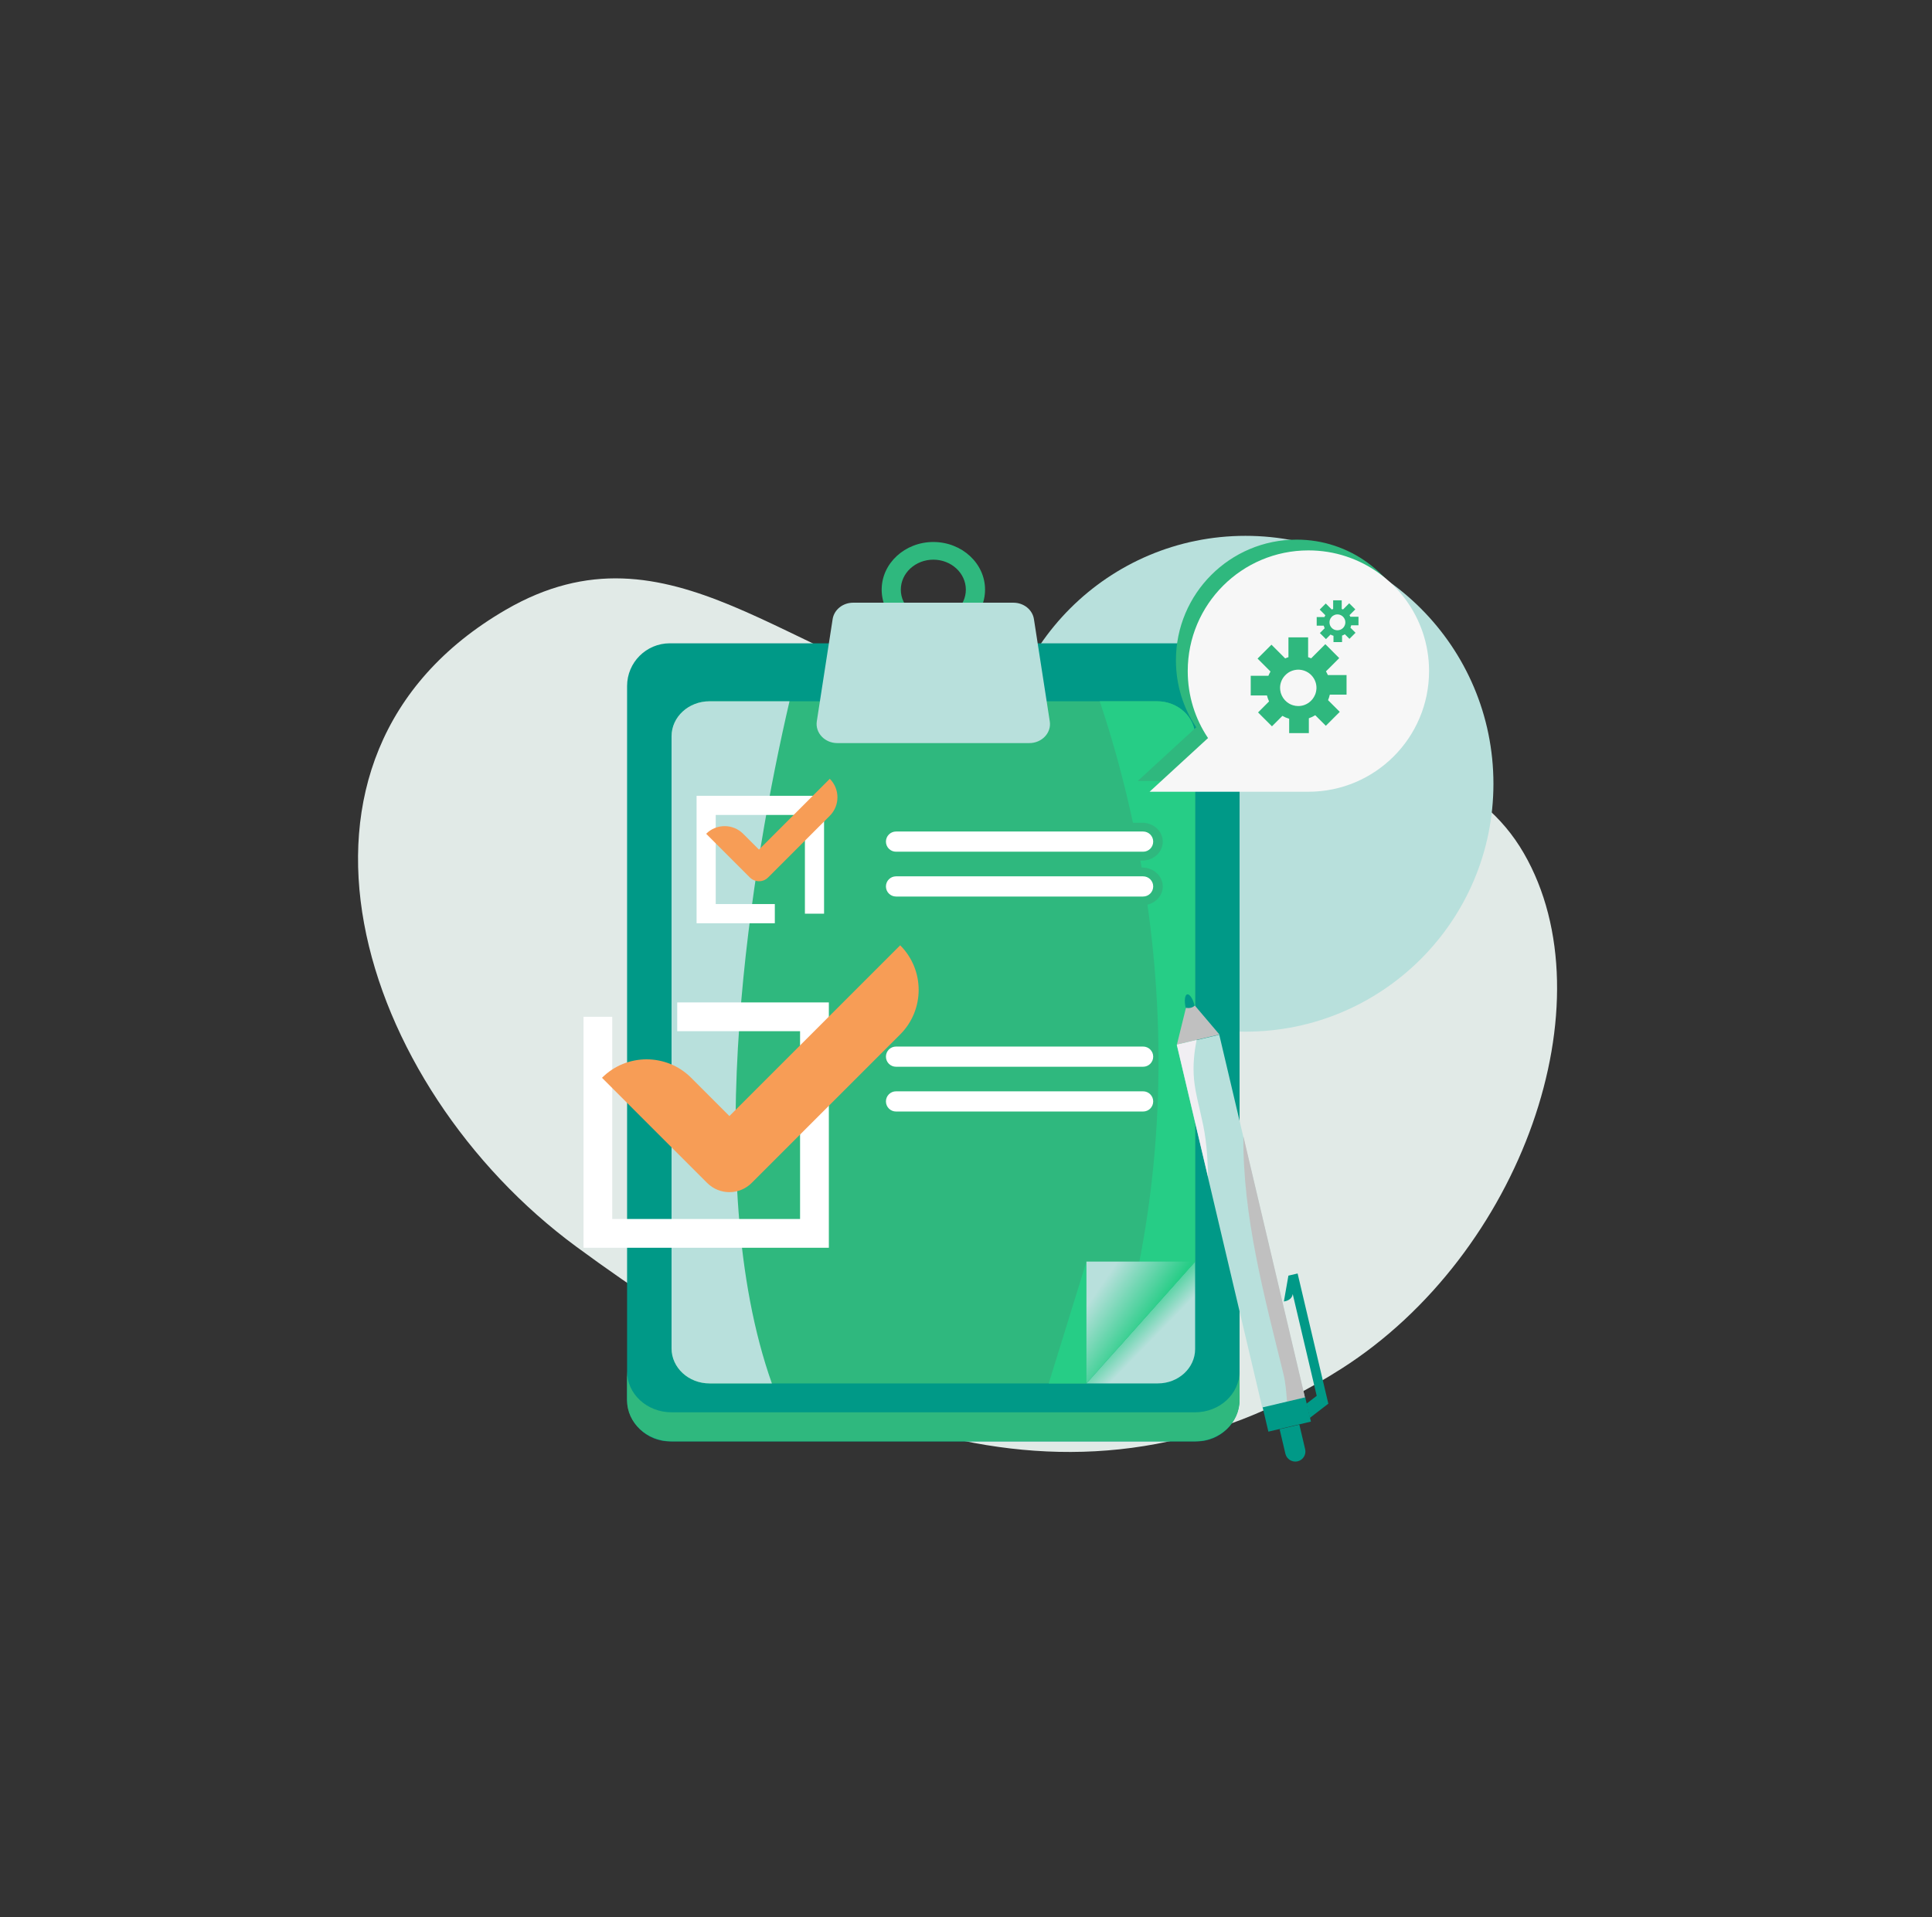 <svg xmlns="http://www.w3.org/2000/svg" width="667" height="662" viewBox="0 0 667 662" fill="none"><rect x="0" y="0" width="667" height="662" fill="#333333" stroke="none"/><path d="M336.358 243.198C411.108 259.553 496.195 242.93 526.073 294.603C555.836 346.078 525.29 432.968 463.115 472.601C371.5 531 282.717 492.057 199 430.5C123.744 375.165 86.89 261.44 174.652 210.532C231.516 177.546 272.138 229.147 336.358 243.198Z" fill="#E1EAE7"></path><path d="M429.986 356.23C477.264 356.23 515.59 317.904 515.59 270.626C515.59 223.349 477.264 185.023 429.986 185.023C382.709 185.023 344.383 223.349 344.383 270.626C344.383 317.904 382.709 356.23 429.986 356.23Z" fill="#B8E0DC"></path><path d="M413.202 497.704H231.243C223.106 497.704 216.494 491.092 216.494 482.955V236.879C216.494 228.742 223.106 222.13 231.243 222.13H413.202C421.34 222.13 427.951 228.742 427.951 236.879V482.955C427.951 491.092 421.34 497.704 413.202 497.704Z" fill="#009987"></path><path d="M322.222 220.06C312.378 220.06 304.386 212.685 304.386 203.604C304.386 194.522 312.396 187.148 322.222 187.148C332.067 187.148 340.077 194.522 340.077 203.604C340.058 212.685 332.067 220.06 322.222 220.06ZM322.222 193.251C316.029 193.251 310.997 197.9 310.997 203.604C310.997 209.307 316.029 213.957 322.222 213.957C328.416 213.957 333.447 209.307 333.447 203.604C333.447 197.9 328.416 193.251 322.222 193.251Z" fill="#2FB87E"></path><path d="M412.584 487.659H231.841C223.358 487.659 216.475 481.32 216.475 473.492V483.518C216.475 491.346 223.358 497.685 231.841 497.685H412.584C421.066 497.685 427.95 491.346 427.95 483.518V473.492C427.95 481.32 421.066 487.659 412.584 487.659Z" fill="#2FB87E"></path><path d="M412.604 254.243V435.622L386.267 465.155L375.078 477.688H244.957C237.709 477.688 231.843 472.257 231.843 465.573V254.243C231.843 247.559 237.709 242.146 244.957 242.146H399.454C406.701 242.146 412.604 247.559 412.604 254.243Z" fill="#2FB87E"></path><path d="M355.353 256.586H289.075C284.716 256.586 281.392 253.026 281.991 249.066L287.459 213.775C287.967 210.524 290.982 208.108 294.542 208.108H349.868C353.428 208.108 356.443 210.524 356.951 213.775L362.419 249.066C363.054 253.026 359.712 256.586 355.353 256.586Z" fill="#B8E0DC"></path><path d="M394.64 368.345H309.345C307.42 368.345 305.858 366.783 305.858 364.857C305.858 362.932 307.42 361.37 309.345 361.37H394.64C396.565 361.37 398.128 362.932 398.128 364.857C398.128 366.783 396.565 368.345 394.64 368.345Z" fill="white"></path><path d="M394.64 383.802H309.345C307.42 383.802 305.858 382.24 305.858 380.314C305.858 378.389 307.42 376.827 309.345 376.827H394.64C396.565 376.827 398.128 378.389 398.128 380.314C398.128 382.258 396.565 383.802 394.64 383.802Z" fill="white"></path><path d="M412.603 435.622V465.827C412.603 472.366 406.845 477.688 399.743 477.688H375.077L412.603 435.622Z" fill="url(#paint0_linear_55_990)"></path><path d="M266.48 477.688H244.957C237.709 477.688 231.843 472.257 231.843 465.573V254.243C231.843 247.559 237.709 242.146 244.957 242.146H272.565C259.778 297.127 241.251 406.488 266.48 477.688Z" fill="#B8E0DC"></path><path d="M267.497 318.795H240.488V274.786H284.497V315.49H277.886V281.397H247.099V312.166H267.497V318.795Z" fill="white"></path><path d="M286.15 430.845H201.455V351.09H211.372V420.909H276.215V356.066H233.803V346.131H286.15V430.845Z" fill="white"></path><path d="M251.821 411.646C249.042 411.646 246.245 410.574 244.12 408.449L207.83 372.159C216.33 363.658 230.116 363.658 238.616 372.159L251.821 385.364L310.779 326.406C319.279 334.906 319.279 348.692 310.779 357.192L259.522 408.449C257.397 410.574 254.6 411.646 251.821 411.646Z" fill="#F79D56"></path><path d="M262.047 304.283C260.884 304.283 259.74 303.847 258.85 302.957L243.792 287.9C247.316 284.376 253.038 284.376 256.561 287.9L262.028 293.367L286.476 268.919C290 272.443 290 278.164 286.476 281.688L265.225 302.939C264.353 303.847 263.191 304.283 262.047 304.283Z" fill="#F79D56"></path><path d="M375.077 435.622L362.054 477.688H375.077V435.622Z" fill="#26CD86"></path><path d="M394.64 294.093H309.345C307.42 294.093 305.858 292.531 305.858 290.606C305.858 288.68 307.42 287.118 309.345 287.118H394.64C396.565 287.118 398.128 288.68 398.128 290.606C398.128 292.531 396.565 294.093 394.64 294.093Z" fill="white"></path><path d="M399.471 242.146H379.673C383.433 253.317 387.574 267.52 391.134 284.085H394.349C398.254 284.085 401.432 287.01 401.432 290.624C401.432 294.239 398.254 297.163 394.349 297.163H393.713C393.858 297.962 393.985 298.761 394.131 299.56H394.349C398.254 299.56 401.432 302.485 401.432 306.099C401.432 309.132 399.18 311.657 396.147 312.384C402.159 355.031 402.577 408.231 386.266 465.173L412.603 435.64V254.261C412.603 247.559 406.7 242.146 399.471 242.146Z" fill="#26CD86"></path><path d="M394.64 309.568H309.345C307.42 309.568 305.858 308.006 305.858 306.081C305.858 304.156 307.42 302.594 309.345 302.594H394.64C396.565 302.594 398.128 304.156 398.128 306.081C398.128 308.006 396.565 309.568 394.64 309.568Z" fill="white"></path><path d="M412.603 435.622L375.077 477.688V435.622H412.603Z" fill="url(#paint1_linear_55_990)"></path><path d="M411.909 351.983C412.758 351.783 412.991 349.689 412.43 347.307C411.868 344.925 410.724 343.156 409.874 343.356C409.025 343.556 408.792 345.65 409.354 348.032C409.915 350.415 411.059 352.183 411.909 351.983Z" fill="#009987"></path><path d="M420.938 357.298L406.247 360.762L435.81 486.137L450.501 482.673L420.938 357.298Z" fill="#B8E0DC"></path><path d="M447.986 504.588C449.857 504.152 451.037 502.263 450.583 500.392L448.585 491.91L441.774 493.508L443.772 501.99C444.226 503.861 446.115 505.024 447.986 504.588Z" fill="#009987"></path><path d="M450.547 482.592L429.259 392.338C429.041 420.037 436.416 447.319 443.063 474.291C443.881 477.597 444.08 480.848 444.335 484.063L450.547 482.592Z" fill="#C0C0C0"></path><path d="M411.058 347.984C411.622 347.857 412.112 347.584 412.511 347.221L420.994 357.211L406.318 360.68L409.442 347.966C409.932 348.093 410.495 348.111 411.058 347.984Z" fill="#C0C0C0"></path><path d="M413.13 359.063L406.3 360.68L417.071 406.36C417.071 405.87 417.053 405.361 417.035 404.871C416.871 398.804 416.381 392.592 414.982 386.671C414.02 382.003 412.657 377.408 412.222 372.649C411.804 368.072 412.222 363.567 413.13 359.063Z" fill="#F1EFF3"></path><path d="M455.74 486.879L452.199 489.603L451.036 484.699L454.578 481.974L446.295 446.81C445.987 449.171 443.244 449.389 443.244 449.389L444.806 440.471L447.985 439.727L457.43 479.777L458.465 484.136L458.592 484.681L455.74 486.879Z" fill="#009987"></path><path d="M437.894 494.339L452.585 490.875L450.609 482.495L435.919 485.959L437.894 494.339Z" fill="#009987"></path><path d="M489.29 227.997C489.29 251.01 470.636 269.663 447.623 269.663H392.806L412.513 251.555L412.986 251.137C408.536 244.525 405.975 236.57 405.975 227.997C405.975 204.984 424.628 186.33 447.641 186.33C452.2 186.33 456.596 187.057 460.701 188.419C477.284 193.886 489.29 209.525 489.29 227.997Z" fill="#2FB87E"></path><path d="M493.366 231.715C493.366 254.728 474.712 273.382 451.699 273.382H396.882L416.589 255.273L417.062 254.855C412.612 248.244 410.051 240.288 410.051 231.715C410.051 208.703 428.705 190.049 451.717 190.049C456.276 190.049 460.672 190.775 464.777 192.138C481.378 197.623 493.366 213.262 493.366 231.715Z" fill="#F7F7F7"></path><path d="M464.883 239.895V233.101H458.429C458.237 232.659 458.021 232.228 457.772 231.82L462.354 227.238L457.556 222.429L452.668 227.317C452.328 227.17 451.976 227.034 451.613 226.92V220.07H444.82V226.92C444.434 227.045 444.06 227.181 443.697 227.351L438.956 222.611L434.159 227.408L438.627 231.876C438.355 232.341 438.106 232.829 437.902 233.339H431.8V240.133H437.402C437.573 240.848 437.822 241.539 438.128 242.197L434.329 245.997L439.126 250.794L442.733 247.187C443.459 247.607 444.241 247.936 445.069 248.174V253.142H451.863V248.015C452.645 247.743 453.383 247.392 454.074 246.961L457.726 250.613L462.535 245.804L458.498 241.766C458.747 241.154 458.951 240.519 459.099 239.861H464.883V239.895ZM444.808 232.239C445.636 231.706 446.589 231.366 447.621 231.264C447.814 231.241 448.018 231.23 448.211 231.23C448.381 231.23 448.54 231.241 448.71 231.253C449.776 231.332 450.763 231.684 451.613 232.228C451.999 232.478 452.351 232.761 452.668 233.079C453.315 233.736 453.825 234.53 454.142 235.426C454.369 236.073 454.494 236.776 454.494 237.502C454.494 237.593 454.494 237.683 454.483 237.774C454.449 238.511 454.29 239.226 454.018 239.884C453.564 240.984 452.804 241.936 451.851 242.628C451.42 242.934 450.955 243.184 450.456 243.377C449.765 243.649 449.005 243.796 448.211 243.796C447.576 243.796 446.975 243.706 446.396 243.524C445.92 243.388 445.478 243.184 445.058 242.946C443.946 242.299 443.051 241.313 442.506 240.133C442.245 239.566 442.064 238.965 441.984 238.33C441.95 238.069 441.928 237.797 441.928 237.524C441.928 236.833 442.041 236.152 442.257 235.528C442.529 234.712 442.971 233.975 443.527 233.351C443.912 232.92 444.332 232.546 444.808 232.239Z" fill="#2FB87E"></path><path d="M469 215.919V212.959H466.187C466.108 212.766 466.006 212.585 465.904 212.403L467.9 210.407L465.802 208.309L463.67 210.441C463.522 210.373 463.363 210.316 463.216 210.271V207.288H460.256V210.271C460.086 210.328 459.927 210.385 459.768 210.453L457.704 208.388L455.606 210.487L457.557 212.437C457.432 212.641 457.33 212.857 457.239 213.072H454.574V216.033H457.012C457.091 216.35 457.194 216.645 457.33 216.929L455.674 218.584L457.772 220.683L459.348 219.106C459.666 219.288 460.006 219.435 460.369 219.537V221.703H463.329V219.469C463.67 219.356 463.998 219.197 464.293 219.004L465.881 220.592L467.979 218.494L466.221 216.736C466.335 216.475 466.414 216.191 466.482 215.908H469V215.919ZM460.256 212.585C460.619 212.358 461.027 212.199 461.481 212.165C461.56 212.154 461.651 212.154 461.742 212.154C461.81 212.154 461.889 212.154 461.957 212.165C462.422 212.199 462.853 212.358 463.216 212.596C463.386 212.698 463.533 212.823 463.681 212.97C463.964 213.254 464.191 213.605 464.316 213.991C464.418 214.275 464.463 214.581 464.463 214.898C464.463 214.932 464.463 214.978 464.463 215.012C464.452 215.341 464.384 215.647 464.259 215.93C464.066 216.407 463.738 216.826 463.318 217.121C463.136 217.257 462.932 217.36 462.717 217.45C462.411 217.564 462.082 217.632 461.742 217.632C461.469 217.632 461.197 217.586 460.948 217.518C460.743 217.462 460.551 217.371 460.358 217.269C459.87 216.985 459.485 216.554 459.246 216.044C459.133 215.794 459.054 215.534 459.02 215.25C459.008 215.137 458.997 215.012 458.997 214.898C458.997 214.592 459.042 214.297 459.133 214.025C459.246 213.674 459.439 213.345 459.689 213.072C459.859 212.88 460.052 212.721 460.256 212.585Z" fill="#2FB87E"></path><defs><linearGradient id="paint0_linear_55_990" x1="398.831" y1="461.529" x2="390.097" y2="453.009" gradientUnits="userSpaceOnUse"><stop stop-color="#B8E0DC"></stop><stop offset="1" stop-color="#26CD86"></stop></linearGradient><linearGradient id="paint1_linear_55_990" x1="378.491" y1="446.015" x2="395.824" y2="458.036" gradientUnits="userSpaceOnUse"><stop stop-color="#B8E0DC"></stop><stop offset="1" stop-color="#26CD86"></stop></linearGradient></defs></svg>